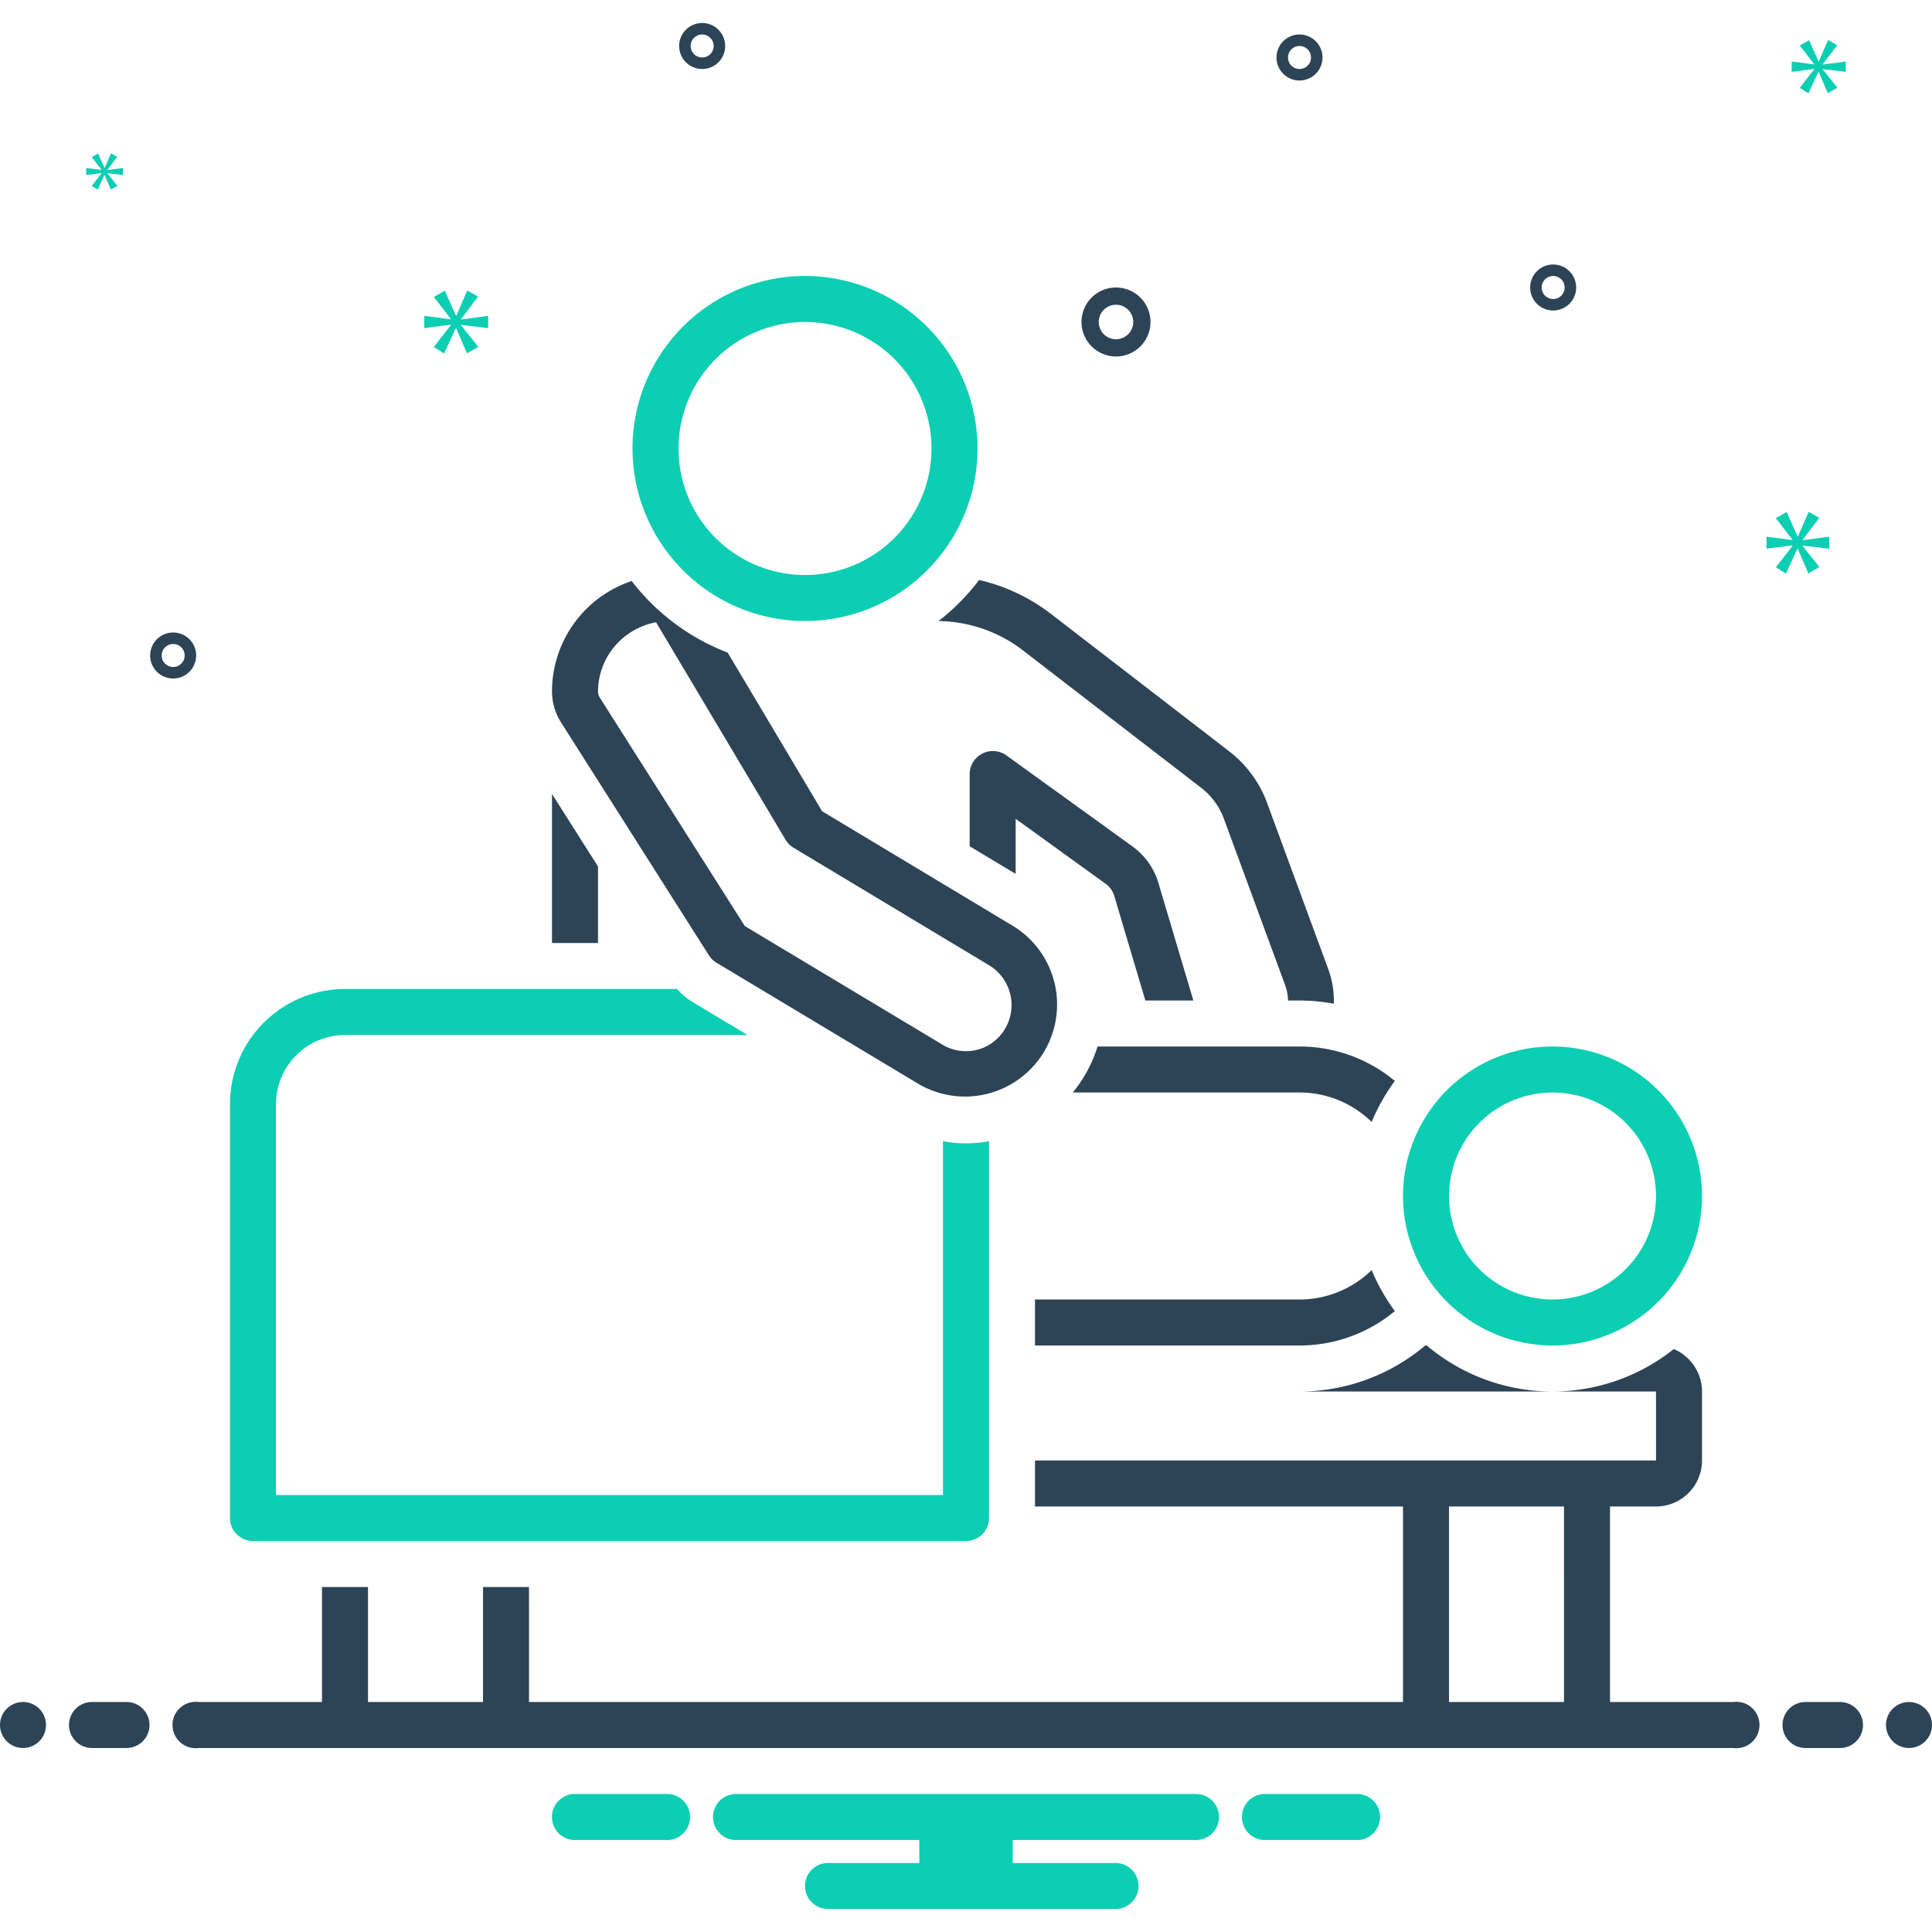 <svg id="Layer_1" viewBox="0 0 168 168" xmlns="http://www.w3.org/2000/svg" data-name="Layer 1"><path d="m123.932 117a16.916 16.916 0 0 1 -10.932 4h22a16.916 16.916 0 0 1 -10.932-4z" fill="#2d4356"/><path d="m113 91h-17.561a11.721 11.721 0 0 1 -2.154 4h19.715a8.965 8.965 0 0 1 6.275 2.561 16.968 16.968 0 0 1 2.013-3.567 12.939 12.939 0 0 0 -8.288-2.993z" fill="#2d4356"/><path d="m96.894 77.906 2.703 9.094h4.173l-3.042-10.233a6.029 6.029 0 0 0 -2.238-3.155l-11.001-7.943a2.02 2.02 0 0 0 -3.171 1.621v6.296l4 2.404v-4.789l7.83 5.653a2.011 2.011 0 0 1 .747 1.053z" fill="#2d4356"/><path d="m81.611 54.006a12.259 12.259 0 0 1 7.31 2.527l15.533 11.975a6.002 6.002 0 0 1 1.968 2.68l5.332 14.485a3.956 3.956 0 0 1 .243 1.327h1.004a16.979 16.979 0 0 1 2.981.279 7.901 7.901 0 0 0 -.474-2.987l-5.332-14.485a9.997 9.997 0 0 0 -3.279-4.466l-15.533-11.976a16.243 16.243 0 0 0 -6.224-2.932 19.133 19.133 0 0 1 -3.528 3.573z" fill="#2d4356"/><path d="m52 75.344-4-6.3v12.956h4z" fill="#2d4356"/><path d="m113 113h-23v4h23a12.939 12.939 0 0 0 8.288-2.993 16.968 16.968 0 0 1 -2.013-3.567 8.965 8.965 0 0 1 -6.275 2.561z" fill="#2d4356"/><path d="m135 117a13 13 0 1 0 -13-13 13.015 13.015 0 0 0 13 13zm0-22a9 9 0 1 1 -9 9 9.01 9.01 0 0 1 9-9z" fill="#0bceb2"/><path d="m82 99.23v30.77h-58v-34a6.007 6.007 0 0 1 6-6h35.005l-4.759-2.855a5.972 5.972 0 0 1 -1.372-1.145h-28.875a10.011 10.011 0 0 0 -10 10v36a2 2 0 0 0 2 2h62a2 2 0 0 0 2-2v-32.773a10.444 10.444 0 0 1 -4 .004z" fill="#0bceb2"/><path d="m88.119 80.537-16.628-9.992-8.215-13.797a19.197 19.197 0 0 1 -8.347-6.224 10.133 10.133 0 0 0 -6.929 9.597 5.025 5.025 0 0 0 .783 2.693l12.862 20.258a2 2 0 0 0 .66.643l17.574 10.545a8.004 8.004 0 0 0 8.24-13.723zm-2.15 10.344a3.96 3.96 0 0 1 -4.033-.051l-17.168-10.302-12.607-19.856a1.03 1.03 0 0 1 -.161-.551 6.181 6.181 0 0 1 .983-3.294l.017-.024a6.197 6.197 0 0 1 4.05-2.692l11.262 18.913a2.003 2.003 0 0 0 .688.69l17.059 10.252a4.044 4.044 0 0 1 -.09 6.915z" fill="#2d4356"/><path d="m70 54a15 15 0 1 0 -15-15 15.017 15.017 0 0 0 15 15zm0-26a11 11 0 1 1 -11 11 11.012 11.012 0 0 1 11-11z" fill="#0bceb2"/><circle cx="2" cy="150" fill="#2d4356" r="2"/><path d="m11 148h-3a2 2 0 0 0 0 4h3a2 2 0 0 0 0-4z" fill="#2d4356"/><path d="m118.154 156h-8.308a2.006 2.006 0 0 0 0 4h8.308a2.006 2.006 0 0 0 0-4z" fill="#0bceb2"/><path d="m58.154 156h-8.308a2.006 2.006 0 0 0 0 4h8.308a2.006 2.006 0 0 0 0-4z" fill="#0bceb2"/><path d="m104 156h-40a2 2 0 0 0 0 4h15.94v2h-7.94a2 2 0 0 0 0 4h25a2 2 0 0 0 0-4h-8.94v-2h15.94a2 2 0 0 0 0-4z" fill="#0bceb2"/><g fill="#2d4356"><path d="m160 148h-3a2 2 0 0 0 0 4h3a2 2 0 0 0 0-4z"/><circle cx="166" cy="150" r="2"/><path d="m150.721 148h-10.721v-17h4a4.004 4.004 0 0 0 4-4v-6a4.005 4.005 0 0 0 -2.457-3.689 16.904 16.904 0 0 1 -10.543 3.689h9l.002 6h-54.002v4h32v17h-76v-10h-3.999l.001 10h-10.002v-10h-4v10h-10.721a2.017 2.017 0 1 0 0 4h133.443a2.017 2.017 0 1 0 0-4zm-24.721 0v-17h10l.002 17z"/><path d="m97.043 31a3 3 0 1 0 -3-3 3.003 3.003 0 0 0 3 3zm0-4.5a1.5 1.5 0 1 1 -1.5 1.5 1.501 1.501 0 0 1 1.5-1.5z"/><path d="m113 3a2 2 0 1 0 2 2 2.002 2.002 0 0 0 -2-2zm0 3a1 1 0 1 1 1-1 1.001 1.001 0 0 1 -1 1z"/><path d="m61.058 2a2 2 0 1 0 2 2 2.002 2.002 0 0 0 -2-2zm0 3a1 1 0 1 1 1-1 1.001 1.001 0 0 1 -1 1z"/><path d="m135.058 23a2 2 0 1 0 2 2 2.002 2.002 0 0 0 -2-2zm0 3a1 1 0 1 1 1-1 1.001 1.001 0 0 1 -1 1z"/><path d="m17.058 57a2 2 0 1 0 -2 2 2.002 2.002 0 0 0 2-2zm-3 0a1 1 0 1 1 1 1 1.001 1.001 0 0 1 -1-1z"/></g><path d="m40.086 27.749 1.487-1.955-.939-.532-.954 2.19h-.032l-.969-2.175-.956.548 1.472 1.909v.031l-2.301-.297v1.064l2.316-.297v.031l-1.487 1.908.892.564 1.018-2.206h.03l.939 2.19.986-.563-1.502-1.878v-.031l2.362.282v-1.064l-2.362.313z" fill="#0bceb2"/><path d="m8.834 15.067-.856 1.099.514.324.586-1.27h.017l.541 1.261.568-.324-.865-1.082v-.018l1.36.163v-.613l-1.36.18v-.018l.856-1.126-.54-.306-.55 1.261h-.018l-.559-1.253-.55.316.848 1.099v.018l-1.325-.171v.613l1.333-.171z" fill="#0bceb2"/><path d="m159.058 47.713v-1.043l-2.317.307v-.031l1.458-1.918-.921-.522-.936 2.148h-.031l-.951-2.133-.937.538 1.443 1.872v.031l-2.257-.292v1.043l2.272-.291v.031l-1.458 1.872.875.553.998-2.165h.03l.921 2.149.967-.552-1.473-1.842v-.031z" fill="#0bceb2"/><path d="m158.501 5.586 1.258-1.655-.794-.45-.808 1.853h-.027l-.82-1.84-.809.464 1.245 1.615v.026l-1.946-.251v.9l1.959-.252v.027l-1.258 1.615.755.477.861-1.867h.026l.795 1.853.834-.476-1.271-1.589v-.027l1.998.239v-.9l-1.998.264z" fill="#0bceb2"/></svg>